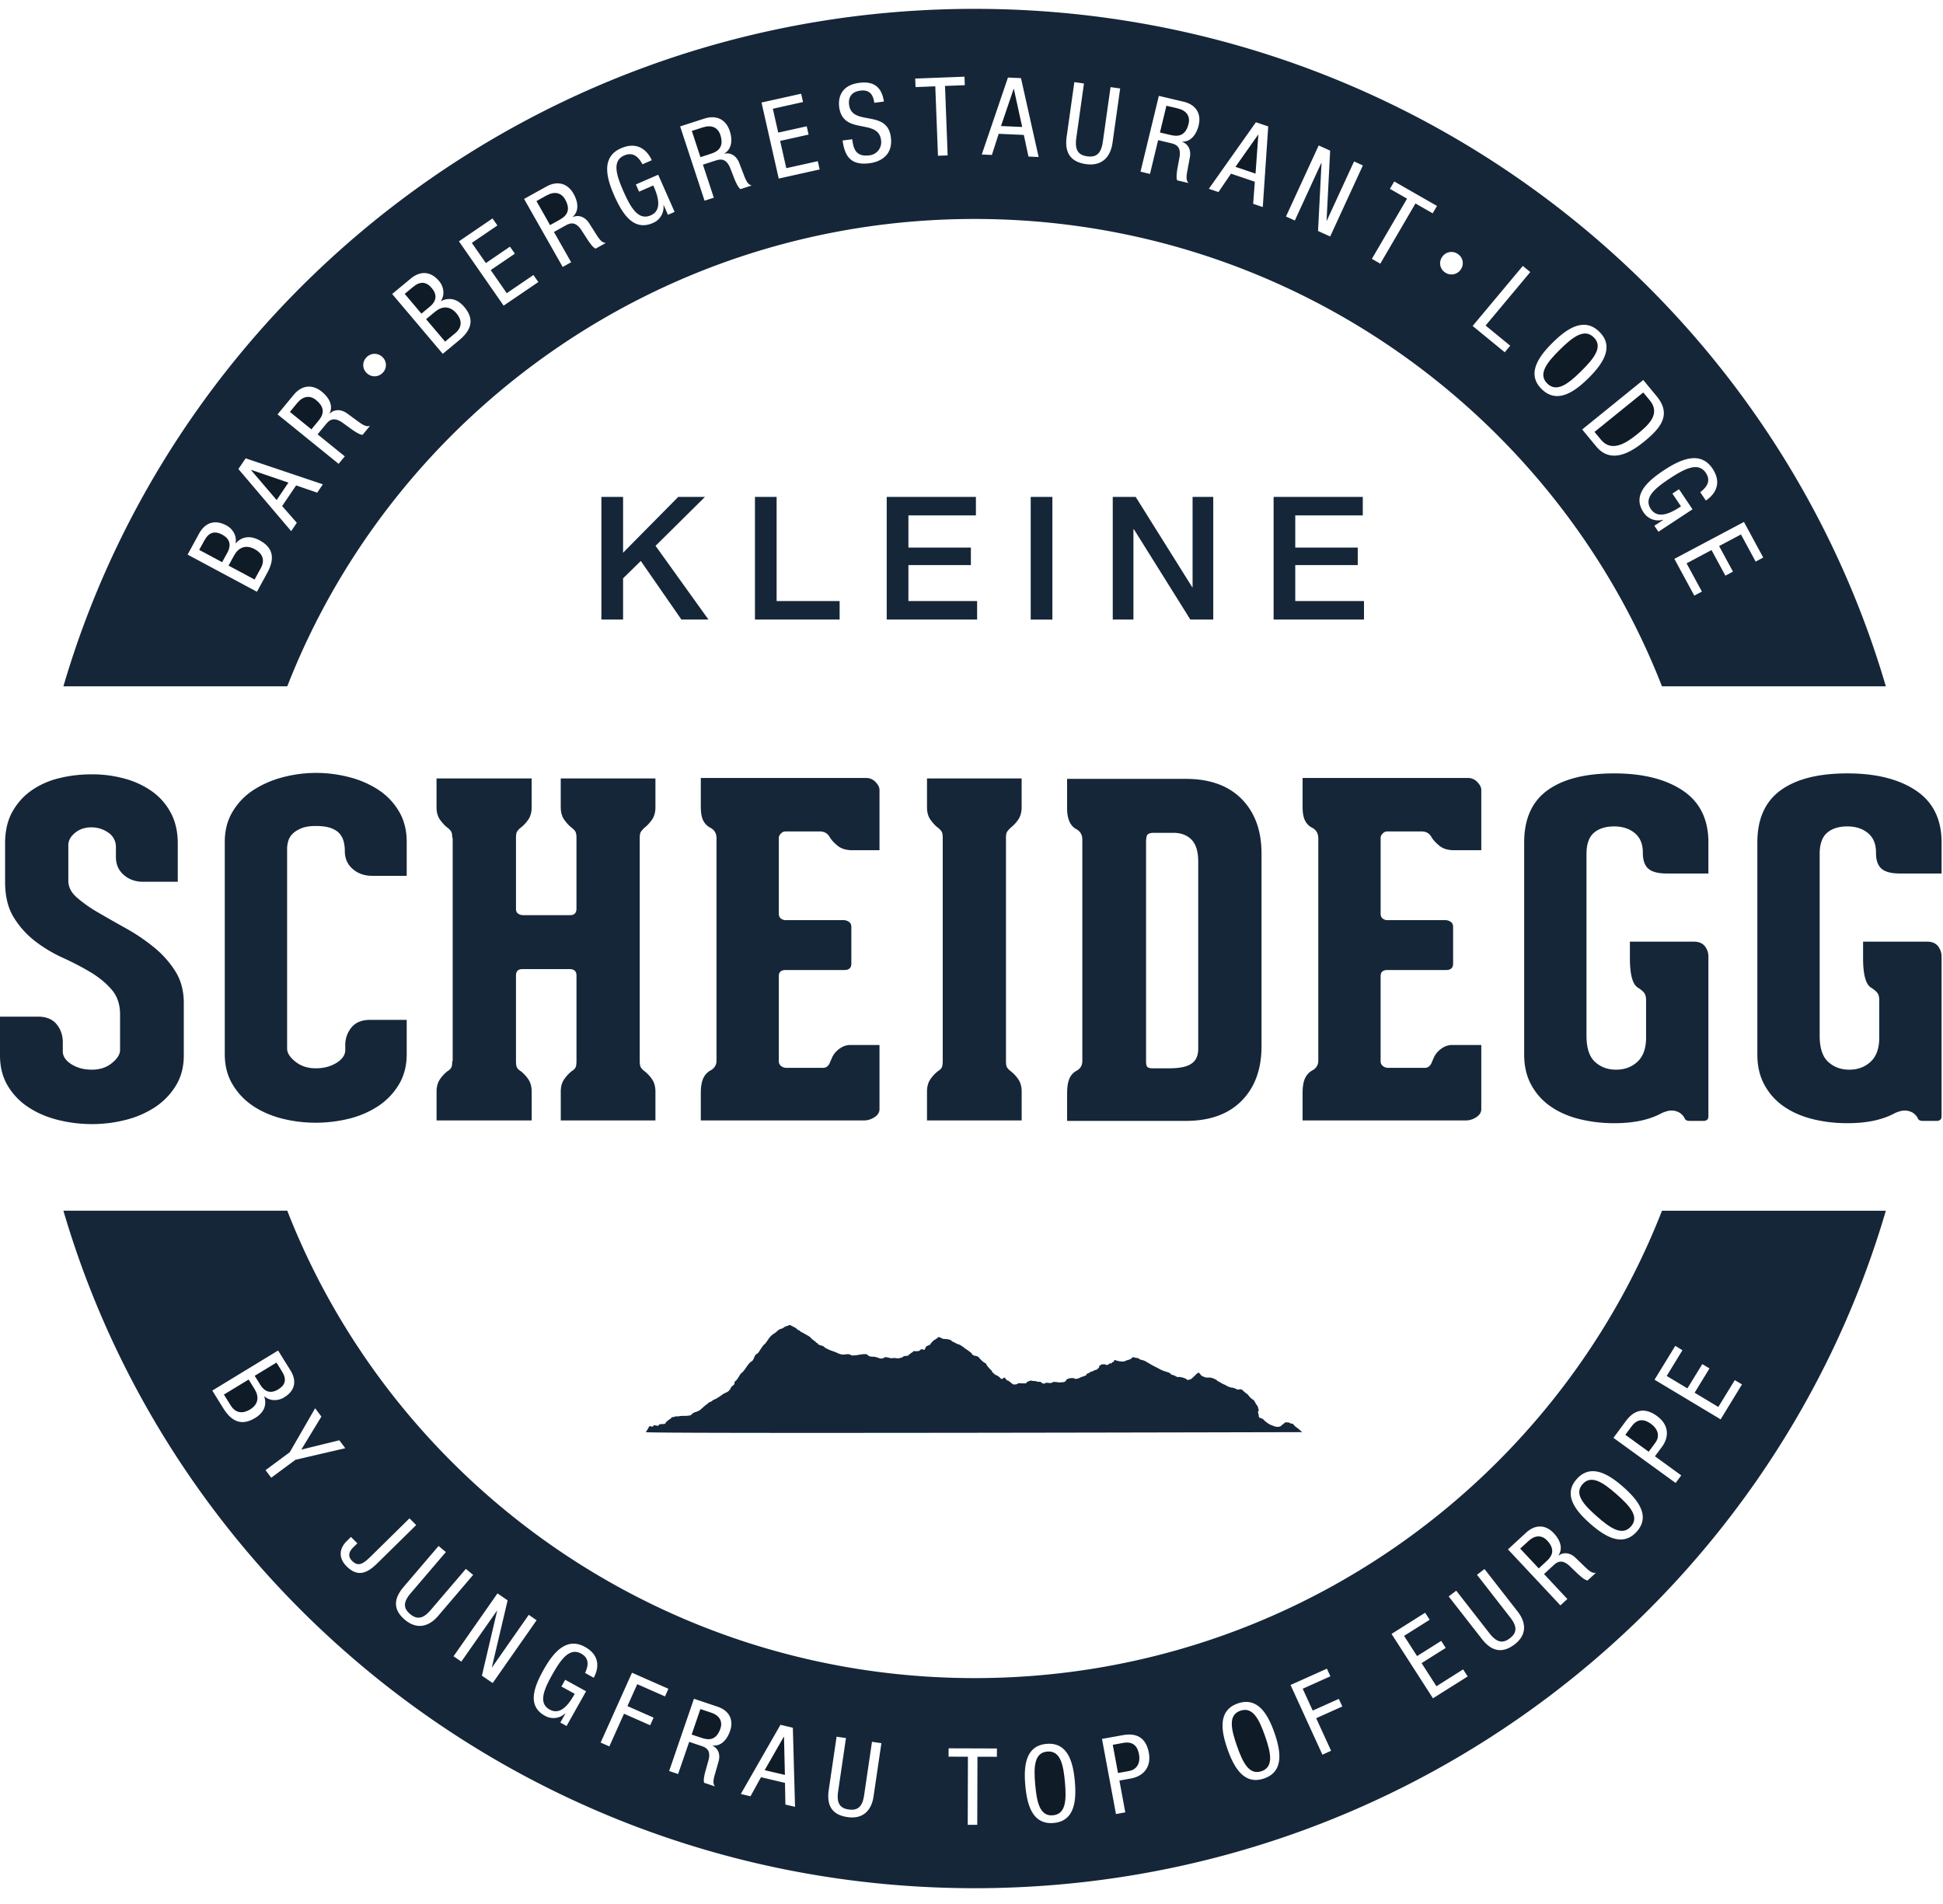 <svg width="100" height="98" xmlns="http://www.w3.org/2000/svg"><g fill="none" fill-rule="evenodd"><path d="M64.927 91.164c.64-.22.48-.947.182-1.805-.301-.859-.628-1.528-1.27-1.308-.64.22-.481.945-.18 1.804.299.86.626 1.528 1.268 1.309m-6.813-.01c.35-.064.601-.356.505-.871-.079-.428-.326-.662-.808-.576l-.54.1.269 1.45.574-.103M40.35 89.393l-.01-.004-.984 1.722 1.04.246-.046-1.964m13.841 4.042c.675-.06.698-.803.618-1.708-.081-.905-.235-1.633-.912-1.573-.675.058-.699.802-.617 1.708.081.904.235 1.633.911 1.573m27.994-15.386c.685.602 1.3 1.026 1.752.523.45-.5-.048-1.055-.735-1.66-.685-.602-1.3-1.027-1.75-.524-.45.5.047 1.058.733 1.66m-2.558 1.244c-.27-.286-.62-.288-.958.022l-.43.393.955 1.019.354-.327c.212-.193.604-.545.079-1.107m5.335-6.012c-.354-.256-.697-.26-.986.132l-.325.438 1.202.872.345-.467c.21-.283.19-.666-.236-.974M37.076 88.974c.127-.37-.04-.677-.476-.823l-.553-.185-.45 1.313.459.153c.275.092.771.265 1.02-.458M14.322 71.512c.355-.216.45-.507.196-.915l-.288-.465-1.121.681.296.476c.107.173.395.543.917.223" fill="#0F1C28"/><path d="M14.953 70.54c.27.437.325.987-.335 1.387-.308.189-.73.193-1.01-.057l-.009.007c.157.472-.047.85-.464 1.104-.688.419-1.207.204-1.642-.495l-.567-.912 3.388-2.063.639 1.029zm1.588 2.372l-1.034 1.7 1.957-.48.306.408-2.563.596-1.247.923-.293-.388 1.246-.924 1.306-2.263.322.428zm1.522 6.195l.33.329-.206.202c-.234.228-.301.467-.065.702.314.312.563.162.954-.223l1.999-1.967.344.347-2.01 1.976c-.503.493-.99.724-1.568.149-.466-.465-.345-.957-.01-1.286l.232-.23zm4.884.779l-1.803 2.11c-.378.44-.413.764-.04 1.078.396.33.712.206 1.07-.215l1.802-2.108.375.31-1.802 2.112c-.492.576-1.11.7-1.704.203-.61-.512-.605-1.071-.075-1.694l1.802-2.11.375.314zm3.179 2.484l-.81 3.44.01.008 1.888-2.702.403.278-2.26 3.234-.555-.38.783-3.336-.01-.006-1.831 2.618-.401-.276 2.26-3.235.523.357zm3.978 2.396c.993.548.552 1.41.453 1.588l-.447-.247c.177-.374.229-.757-.2-.994-.593-.326-1.033.276-1.48 1.07-.448.794-.732 1.483-.139 1.81.592.327 1.03-.352 1.288-.81l-.685-.377.195-.347 1.075.592-1.005 1.787-.321-.177.263-.467-.01-.006a.88.88 0 0 1-1.048.122c-.91-.502-.582-1.45-.061-2.374.487-.867 1.164-1.697 2.122-1.17zm2.422 1.33l1.875.826-.176.393-1.428-.629-.506 1.128 1.347.593-.176.393-1.347-.594-.754 1.683-.448-.198 1.613-3.594zm3.19 1.34l1.213.408c.595.199.846.667.643 1.256-.136.396-.429.79-.9.743l-.003.01c.318.148.406.475.317.799l-.185.646c-.126.418-.089.547-.002.65l-.556-.186c-.056-.112.01-.392.057-.578l.166-.59c.134-.525-.133-.65-.371-.73l-.625-.21-.57 1.656-.461-.154 1.276-3.72zm4.452 1.34l.637.152.113 4.07-.496-.116-.022-1.116-1.234-.293-.541.982-.498-.118 2.04-3.56zm2.485 3.353l.403-2.74.483.07-.402 2.74c-.084.573.059.868.542.936.513.074.716-.197.796-.743l.403-2.74.485.07-.404 2.74c-.109.747-.566 1.178-1.338 1.065-.793-.113-1.087-.59-.968-1.398zm6.169-2.142l2.486.008-.002.428-1-.002-.01 3.505-.49-.002.01-3.504-.996-.004.002-.43zm5.039-.229c1.093-.095 1.368.937 1.457 1.924.087.988 0 2.052-1.092 2.147-1.091.095-1.367-.935-1.456-1.923-.089-.988 0-2.051 1.09-2.148zm3.851-.435c.334-.062 1.208-.22 1.414.89.133.72-.257 1.205-.918 1.326l-.596.108.303 1.636-.48.088-.719-3.868.996-.18zm5.997-1.647c1.035-.354 1.555.58 1.884 1.518.325.935.5 1.99-.536 2.345-1.036.355-1.555-.58-1.884-1.517-.327-.937-.5-1.991.536-2.346zm4.582-1.788l.18.392-1.425.64.514 1.125 1.345-.603.18.391-1.346.604.768 1.676-.447.202-1.64-3.588 1.87-.839zm5.056-2.88l.233.362-1.317.83.669 1.04 1.243-.783.232.362-1.242.783.764 1.19 1.373-.868.235.363-1.787 1.126-2.132-3.314 1.729-1.09zm1.601-1.135l1.704 2.186c.356.459.667.562 1.055.264.408-.313.354-.646.013-1.08l-1.704-2.188.386-.296 1.707 2.188c.465.596.46 1.22-.156 1.69-.635.484-1.187.365-1.687-.28l-1.707-2.188.39-.296zm3.603-2.992c.462-.422.997-.418 1.423.04.287.306.499.75.232 1.138l.008.008c.284-.208.614-.13.862.102l.486.47c.31.308.444.336.578.311l-.432.397c-.126-.005-.344-.198-.489-.327l-.443-.425c-.402-.367-.643-.193-.825-.025l-.485.447 1.201 1.285-.358.328-2.699-2.883.941-.866zm2.602-2.757c.727-.81 1.642-.248 2.39.41.748.659 1.419 1.494.692 2.303-.728.81-1.642.248-2.39-.41-.749-.658-1.42-1.492-.692-2.303zm2.483-2.925c.202-.271.727-.981 1.645-.315.596.434.65 1.051.253 1.588l-.36.484 1.355.983-.29.39-3.2-2.322.597-.808zm2.584-3.926l.37.223-.81 1.325 1.066.64.765-1.25.371.223-.765 1.25 1.22.733.846-1.381.371.221-1.098 1.798-3.402-2.041 1.066-1.74zM50.16 97.187c22.241 0 40.998-14.729 46.898-34.87H85.537c-5.487 14.056-19.27 24.056-35.376 24.056-16.106 0-29.888-10-35.376-24.057H3.263c5.9 20.142 24.657 34.871 46.898 34.871z" fill="#152639"/><path d="M12.866 72.549c.465-.283.461-.69.237-1.05l-.307-.494-1.272.774.352.563c.27.437.663.406.99.207m9.521-56.501l-.458.38.979 1.155.522-.434c.405-.336.315-.723.063-1.02-.357-.422-.772-.36-1.106-.08m-.165-1.221c-.273-.324-.583-.375-.962-.06l-.431.357.86 1.018.44-.366c.161-.133.495-.475.093-.949m5.908-4.768l-.52.29.7 1.236.431-.24c.257-.144.73-.4.344-1.082-.198-.348-.545-.433-.955-.203m8.044-3.505l-.568.183.443 1.349.47-.152c.282-.09.798-.251.554-.995-.126-.38-.45-.53-.899-.385m15.995-1.983l-.65 1.914 1.09.048-.43-1.962h-.01m12.449 4.364l.145-2.003-.01-.003-1.168 1.656 1.033.35m-48.355 11.65c-.312-.253-.668-.205-.967.156l-.377.458 1.108.898.313-.38c.19-.226.536-.636-.077-1.132m65.764-3.222c-.489-.485-1.089-.017-1.752.638-.66.655-1.133 1.25-.644 1.736.49.483 1.089.017 1.751-.64.662-.655 1.135-1.25.645-1.734M60.612 5.58l-.581-.137-.332 1.377.48.113c.287.069.81.197.993-.56.095-.389-.103-.685-.56-.794M84.905 20.6l-.332-.4-2.509 2.031.332.401c.546.662 1.294.18 1.858-.276.608-.492 1.227-1.06.651-1.757" fill="#0F1C28"/><path d="M89.602 27.509l-1.124.597.712 1.316-.39.207-.713-1.316-1.284.682.789 1.455-.392.207-1.025-1.892 3.581-1.9.992 1.832-.39.208-.756-1.396zm-4.25-.14l-.207-.308.46-.303-.007-.009a.898.898 0 0 1-1.009-.377c-.589-.875.157-1.582 1.067-2.18.85-.56 1.858-1 2.479-.077.64.957-.166 1.534-.34 1.648l-.29-.43c.34-.256.564-.582.288-.994-.383-.57-1.068-.23-1.848.284-.782.514-1.366 1.005-.981 1.578.384.571 1.103.16 1.551-.137l-.442-.66.34-.224.695 1.035-1.755 1.155zm-3.202-4.394l-.72-.87 3.143-2.547.688.833c.796.963.194 1.66-.672 2.362-.792.642-1.733 1.078-2.44.222zm-2.808-2.951c-.79-.781-.156-1.672.566-2.385.72-.714 1.618-1.342 2.408-.56.79.782.156 1.671-.565 2.386-.722.714-1.62 1.34-2.41.559zm-1.616-2.23l-.282.338-1.652-1.355 2.582-3.089.385.315-2.3 2.753 1.267 1.038zm-2.546-3.922a.574.574 0 0 1-.807.15.561.561 0 0 1-.15-.798.573.573 0 0 1 .806-.151c.272.183.336.53.151.799zm-1.445-2.893l-.886-.506-1.81 3.099-.433-.249 1.81-3.099-.881-.504.222-.38 2.2 1.26-.222.38zm-5.275 1.192l-.625-.282.179-3.495-.012-.005-1.361 2.96-.456-.205 1.683-3.657.59.266-.184 3.604.01.004 1.405-3.052.454.206-1.683 3.656zm-3.47-1.514l-.494-.167.086-1.136-1.226-.416-.646.947-.495-.168 2.422-3.425.634.214-.28 4.151zm-3.3-4.204c-.101.416-.363.845-.845.84l-.002.01c.337.12.458.446.398.783l-.126.674c-.088.437-.039.565.061.662l-.585-.138c-.068-.108-.026-.4.004-.594l.114-.615c.084-.546-.2-.647-.448-.706l-.656-.156-.42 1.739-.487-.117.944-3.901 1.274.301c.624.149.923.602.774 1.218zm-4.433.899c-.108.764-.572 1.204-1.359 1.096-.812-.113-1.116-.599-.999-1.423l.394-2.798.495.07-.393 2.796c-.083.585.064.884.559.953.523.074.729-.207.807-.763l.395-2.798.495.068-.394 2.799zm-4.325.706l-.239-1.113-1.294-.058-.35 1.088-.521-.022 1.348-3.962.67.03.909 4.06-.523-.023zm-4.158-.059l-.5.018-.138-3.574-1.016.04-.018-.439 2.537-.097.017.437-1.02.04L48.773 8zm-4.016.402c-.94.123-1.28-.321-1.392-1.169l.495-.064c.059.446.157.92.878.828a.68.68 0 0 0 .604-.794c-.15-1.125-1.96-.227-2.152-1.688-.05-.368.01-1.118 1.029-1.25.772-.1 1.158.23 1.273.962l-.496.066c-.054-.419-.245-.69-.717-.627-.423.055-.635.308-.579.732.148 1.12 1.956.205 2.148 1.66.122.92-.523 1.27-1.091 1.344zm-4.68.789l-.886-3.913 2.04-.453.097.428-1.554.345.277 1.228L41.52 6.5l.096.427-1.465.326.317 1.403 1.622-.36.095.426-2.107.469zm-1.963.543c-.115-.06-.233-.328-.311-.51l-.228-.586c-.215-.51-.511-.45-.756-.37l-.643.207.56 1.702-.476.153-1.257-3.823 1.249-.403c.61-.196 1.106.035 1.305.64.134.407.136.91-.278 1.156l.002.011c.355-.074.628.14.757.461l.247.642c.156.42.265.501.403.534l-.574.186zm-3.737 1.323l-.221-.5-.011.004a.886.886 0 0 1-.548.92c-.974.422-1.548-.428-1.986-1.417-.41-.928-.673-1.986.351-2.432 1.062-.46 1.497.426 1.582.616l-.479.208c-.198-.374-.48-.651-.938-.453-.635.276-.413 1.002-.037 1.852.376.851.765 1.506 1.4 1.23.635-.275.348-1.047.132-1.538l-.733.32-.164-.373 1.149-.499.845 1.913-.342.15zm-3.72 1.74c-.124-.035-.294-.276-.405-.44l-.34-.527c-.312-.46-.592-.341-.814-.217l-.59.327.886 1.559-.435.243-1.987-3.502 1.144-.635c.559-.312 1.09-.182 1.404.372.211.373.314.865-.044 1.186l.005.01c.332-.14.642.018.832.306l.37.582c.234.379.359.437.499.443l-.525.293zm-4.738 2.936l-2.3-3.311 1.728-1.178.252.362-1.317.896.723 1.04 1.24-.846.252.362-1.242.845.825 1.188 1.373-.935.252.362-1.786 1.215zm-2.288 1.78l-.845.7-2.604-3.08.953-.79c.406-.338.957-.472 1.464.127.238.282.306.701.091 1.019l.007.009c.46-.228.874-.08 1.195.3.53.625.387 1.176-.261 1.714zm-3.94 1.681a.574.574 0 0 1-.821.005.56.56 0 0 1-.005-.81.574.574 0 0 1 .82-.007.562.562 0 0 1 .006.812zm-1.029 3.185c-.128.012-.375-.152-.54-.263l-.51-.37c-.46-.315-.678-.104-.84.091l-.428.519 1.4 1.134-.318.384-3.142-2.545.832-1.008c.407-.493.95-.562 1.446-.158.335.27.612.69.397 1.12l.008.008c.258-.25.606-.217.888-.017l.559.409c.357.269.496.279.629.234l-.38.462zm-2.337 2.98l-1.085-.374-.721 1.063.756.861-.29.43-2.717-3.197.373-.55 3.974 1.337-.29.43zm-2.578 4.14l-.524.96-3.569-1.912.592-1.084c.252-.46.715-.788 1.41-.416.324.174.544.54.464.914l.01.005c.342-.38.782-.394 1.222-.157.725.388.8.952.395 1.69zM50.161.456c-22.24 0-40.998 14.728-46.898 34.87h11.522C20.273 21.27 34.055 11.27 50.16 11.27c16.106 0 29.889 10 35.376 24.055h11.522C91.16 15.186 72.402.456 50.161.456z" fill="#152639"/><path d="M11.437 27.518c-.374-.201-.681-.136-.916.295l-.269.49 1.18.632.274-.499c.1-.183.282-.623-.27-.918m1.669.746c-.49-.263-.85-.052-1.059.328l-.283.52 1.34.717.324-.594c.25-.46.022-.788-.322-.971m1.738-3.423l-1.914-.654-.007.01 1.316 1.542.605-.898" fill="#0F1C28"/><path fill="#152639" d="M30.952 25.575v6.314h1.116v-2.122l.912-.894 2.09 3.016h1.392l-2.723-3.794 2.545-2.52h-1.376l-2.84 2.873v-2.873h-1.116m7.903 0v6.314h4.358v-.954H39.97v-5.36h-1.116m11.373.954v-.954h-4.591v6.314h4.653v-.954h-3.536v-1.85h3.215v-.902h-3.215v-1.654h3.474m2.82 5.361h1.116v-6.315h-1.116zm5.313-4.645l2.903 4.644h1.179v-6.314h-1.064v4.651h-.017l-2.912-4.651H57.27v6.314h1.064v-4.644h.026m11.778-.716v-.954h-4.59v6.314H70.2v-.954h-3.537v-1.85h3.216v-.902h-3.216v-1.654h3.475M2.994 57.646a7.212 7.212 0 0 0 1.736.212c.585 0 1.16-.07 1.722-.212a4.948 4.948 0 0 0 1.51-.648c.442-.29.803-.658 1.08-1.105.278-.447.417-.969.417-1.565v-2.707c0-.627-.147-1.173-.44-1.636a5.087 5.087 0 0 0-1.105-1.235 9.826 9.826 0 0 0-1.427-.965 80.658 80.658 0 0 1-1.425-.812 6.93 6.93 0 0 1-1.106-.777c-.293-.257-.439-.545-.439-.859v-1.835c0-.235.115-.447.346-.636.228-.188.51-.282.843-.282.316 0 .605.09.867.27a.88.88 0 0 1 .393.765v.494c0 .377.133.683.402.918.27.236.603.354.999.354h1.782v-1.978c0-.595-.118-1.118-.356-1.565a3.171 3.171 0 0 0-.963-1.105 4.423 4.423 0 0 0-1.413-.66 6.286 6.286 0 0 0-1.687-.222c-.587 0-1.15.066-1.688.199a4.199 4.199 0 0 0-1.426.635c-.412.29-.74.66-.987 1.106-.244.447-.367.986-.367 1.612v1.978c0 .737.146 1.346.439 1.823.293.478.657.887 1.093 1.225a7.2 7.2 0 0 0 1.426.858c.515.235.99.482 1.425.741.437.26.8.558 1.094.896.293.336.44.764.44 1.283v1.834c0 .22-.139.444-.417.671-.277.227-.621.341-1.032.341-.413 0-.766-.095-1.059-.282-.293-.189-.439-.408-.439-.66v-.47c0-.36-.108-.67-.321-.93-.214-.258-.534-.388-.963-.388H0v2.001c0 .596.135 1.118.404 1.565a3.4 3.4 0 0 0 1.07 1.105c.443.29.95.507 1.52.648m10.047-16.981a3.4 3.4 0 0 0-1.067 1.108c-.271.446-.406.968-.406 1.563v10.921c0 .597.135 1.118.406 1.565.266.447.62.816 1.055 1.106.436.29.935.506 1.498.649.562.14 1.137.21 1.722.21.587 0 1.161-.07 1.724-.21a4.833 4.833 0 0 0 1.497-.649c.435-.29.788-.659 1.058-1.106.268-.447.404-.968.404-1.565v-1.764h-1.878c-.428 0-.748.128-.963.388a1.413 1.413 0 0 0-.321.928v.236c0 .251-.15.472-.45.66-.302.188-.658.281-1.07.281-.413 0-.76-.112-1.045-.34-.286-.227-.428-.45-.428-.671V43.667c0-.11.019-.235.058-.377a.852.852 0 0 1 .227-.376c.11-.11.261-.205.45-.283.191-.078.437-.117.737-.117.317 0 .575.035.773.104.198.072.348.165.45.285a.967.967 0 0 1 .215.41c.04.158.06.314.06.47v.025c0 .376.135.682.404.918.27.234.602.353.999.353h1.782v-1.743c0-.595-.131-1.117-.392-1.563a3.357 3.357 0 0 0-1.047-1.108 4.986 4.986 0 0 0-1.496-.658 6.723 6.723 0 0 0-3.447 0 5.15 5.15 0 0 0-1.509.658M23.3 54.61h-.024c0 .173-.019.29-.058.352a.518.518 0 0 1-.178.166 1.846 1.846 0 0 0-.381.4c-.127.173-.19.392-.19.66v1.481h4.895v-1.482c0-.267-.063-.486-.19-.66a1.87 1.87 0 0 0-.38-.4.497.497 0 0 1-.178-.165c-.041-.061-.06-.18-.06-.352v-4.4c0-.22.11-.33.333-.33h2.423c.24 0 .358.11.358.33v4.4c0 .173-.021.29-.06.352a.504.504 0 0 1-.179.166 1.841 1.841 0 0 0-.378.4c-.128.173-.192.392-.192.66v1.481h4.872v-1.482c0-.267-.064-.486-.19-.66a1.872 1.872 0 0 0-.381-.4.74.74 0 0 1-.165-.165c-.048-.061-.072-.18-.072-.352V43.125c0-.157.024-.265.072-.33.046-.06.101-.125.165-.187.127-.094.255-.228.382-.4.125-.173.189-.393.189-.66v-1.482H28.86v1.482c0 .267.064.487.192.66.124.172.252.306.378.4.08.062.138.126.18.187.038.065.059.173.059.33v3.648c0 .22-.113.33-.333.33h-2.424a.466.466 0 0 1-.238-.071c-.08-.048-.118-.134-.118-.26v-3.647c0-.157.018-.265.06-.33a.794.794 0 0 1 .176-.187 1.89 1.89 0 0 0 .381-.4c.127-.173.19-.393.19-.66v-1.482h-4.896v1.482c0 .267.064.487.19.66.128.172.254.306.382.4a.845.845 0 0 1 .178.187c.04.065.058.173.058.33h.023V54.61m12.77-13.085c0 .313.044.553.13.717a.82.82 0 0 0 .37.366c.206.11.308.29.308.541v11.437a.54.54 0 0 1-.285.496.868.868 0 0 0-.38.387c-.095.182-.143.445-.143.788v1.412h8.413a.968.968 0 0 0 .522-.164c.175-.109.262-.25.262-.423v-3.296h-1.473a.905.905 0 0 0-.451.106 1.23 1.23 0 0 0-.32.248 1.08 1.08 0 0 0-.203.306c-.047.11-.088.204-.12.282-.079.157-.19.234-.332.234h-1.902a.415.415 0 0 1-.26-.092.292.292 0 0 1-.12-.237v-4.4c0-.204.12-.306.357-.306h3.018c.237 0 .357-.11.357-.329v-1.883c0-.126-.044-.216-.131-.272a.48.48 0 0 0-.25-.082h-2.994a.392.392 0 0 1-.25-.083c-.07-.054-.107-.135-.107-.246v-3.907c0-.079.037-.153.107-.222a.319.319 0 0 1 .227-.108h1.781c.222 0 .39.096.499.283.08.142.215.29.405.448.19.157.443.235.76.235h1.402v-3.107c0-.124-.067-.259-.201-.4a.654.654 0 0 0-.488-.212h-8.508v1.483m15.705 1.6c0-.157.023-.265.07-.33a1.83 1.83 0 0 1 .166-.187 1.89 1.89 0 0 0 .381-.4c.126-.173.19-.393.19-.66v-1.482h-4.87v1.482c0 .267.062.487.19.66.126.172.252.306.38.4a.83.83 0 0 1 .18.187c.037.065.059.173.059.33V54.61c0 .173-.022.29-.06.352a.513.513 0 0 1-.18.166 1.82 1.82 0 0 0-.379.4c-.128.173-.19.392-.19.66v1.481h4.872v-1.482c0-.267-.065-.486-.19-.66a1.87 1.87 0 0 0-.382-.4.766.766 0 0 1-.166-.165c-.047-.061-.07-.18-.07-.352V43.125m7.21.189c0-.094.012-.189.036-.283.024-.093.122-.15.297-.165h1.07c.395 0 .708.118.939.354.228.234.343.611.343 1.13v9.625c0 .361-.118.62-.355.776-.239.158-.611.235-1.118.235h-.95c-.128-.016-.202-.055-.226-.116a.61.61 0 0 1-.036-.213V43.314zm-3.564 11.79a.807.807 0 0 0-.369.389c-.087.18-.13.443-.13.788v1.412h6.107c1.236 0 2.194-.345 2.875-1.035s1.023-1.624 1.023-2.8v-9.932c0-1.177-.342-2.11-1.023-2.802-.681-.689-1.64-1.035-2.875-1.035H54.92v1.507c0 .549.158.91.476 1.082.205.11.308.29.308.542v11.39c0 .22-.094.385-.284.494zm20.128-15.062H67.04v1.483c0 .313.043.553.13.717.087.166.21.289.368.366.206.11.31.29.31.541v11.437a.54.54 0 0 1-.285.496.873.873 0 0 0-.381.387c-.095.182-.142.445-.142.788v1.412h8.413a.963.963 0 0 0 .522-.164c.174-.109.262-.25.262-.423v-3.296h-1.474a.908.908 0 0 0-.451.106 1.26 1.26 0 0 0-.32.248 1.056 1.056 0 0 0-.202.306 9.98 9.98 0 0 0-.12.282c-.08.157-.19.234-.332.234h-1.902a.411.411 0 0 1-.26-.092.29.29 0 0 1-.12-.237v-4.4c0-.204.12-.306.357-.306h3.018c.237 0 .356-.11.356-.329v-1.883c0-.126-.043-.216-.13-.272a.483.483 0 0 0-.25-.082h-2.994a.39.39 0 0 1-.25-.083c-.071-.054-.106-.135-.106-.246v-3.907c0-.079.035-.153.106-.222a.317.317 0 0 1 .226-.108h1.783c.221 0 .387.096.498.283.08.142.214.29.404.448.19.157.443.235.76.235h1.403v-3.107c0-.124-.067-.259-.202-.4a.654.654 0 0 0-.487-.212m11.059.648c-.879-.588-2.055-.883-3.53-.883-1.488 0-2.633.29-3.433.87-.8.58-1.2 1.477-1.2 2.684v10.92c0 .596.122 1.118.368 1.564.246.447.578.817.998 1.107.42.29.91.505 1.474.647a7.383 7.383 0 0 0 1.818.212c.982 0 1.79-.173 2.424-.519a1.63 1.63 0 0 1 .25-.092.82.82 0 0 1 .642.058.767.767 0 0 1 .272.27c.031.11.118.165.262.165h.712c.174 0 .262-.077.262-.236v-8.19a.86.86 0 0 0-.19-.576c-.127-.149-.31-.223-.547-.223h-3.303v.846c0 .865.142 1.373.428 1.531.126.079.226.16.297.247.07.086.107.215.107.387v1.931c0 .55-.147.962-.44 1.235-.294.274-.662.412-1.105.412-.428 0-.789-.133-1.082-.4-.293-.267-.439-.713-.439-1.341v-9.368c0-.5.127-.862.38-1.082.254-.219.602-.33 1.045-.33.428 0 .78.115 1.058.343.277.227.417.561.417 1v.023c0 .376.095.647.285.812.19.165.506.246.95.246h2.139v-1.599c0-1.192-.44-2.082-1.32-2.672m10.231 4.025c.191.165.507.246.95.246h2.14v-1.599c0-1.192-.44-2.082-1.32-2.672-.879-.587-2.055-.882-3.529-.882-1.489 0-2.634.29-3.433.87-.8.58-1.2 1.477-1.2 2.684v10.92c0 .596.123 1.118.369 1.564.244.447.578.817.997 1.107.419.29.91.505 1.473.647a7.377 7.377 0 0 0 1.818.212c.982 0 1.79-.173 2.425-.519a1.66 1.66 0 0 1 .248-.092.885.885 0 0 1 .32-.036c.113.008.22.04.323.093a.76.76 0 0 1 .273.272c.031.11.119.164.26.164h.715c.173 0 .26-.077.26-.236v-8.19a.866.866 0 0 0-.19-.576c-.128-.149-.309-.223-.547-.223h-3.302v.846c0 .865.142 1.373.428 1.531.127.079.225.16.296.247.073.086.108.215.108.387v1.931c0 .55-.147.962-.44 1.235-.293.274-.662.412-1.105.412-.428 0-.788-.133-1.08-.4-.294-.267-.441-.713-.441-1.341v-9.368c0-.5.127-.862.38-1.082.253-.219.602-.33 1.045-.33.43 0 .782.115 1.059.343.276.227.415.561.415 1v.023c0 .376.095.647.285.812M33.335 73.561s.058-.109.082-.136c.024-.027.007-.037.07-.014.062.024.093.028.13 0 .036-.03-.008-.06.077-.05.084.009.174.04.203.01.03-.03-.008-.052.069-.063.194-.03.237.023.293-.072.055-.095.21-.187.265-.224.054-.037-.021-.055.123-.076.145-.02.056-.04.187-.035.13.004.138-.027.348-.025.21.001.35-.016.39-.052.04-.037.076-.096.199-.136.123-.039.117-.044.195-.076.077-.031.309-.27.414-.336.105-.066.06-.082.166-.115.106-.033.083-.07.238-.136.155-.065.328-.2.4-.25.073-.051.024-.023.185-.1.161-.078.126-.086.186-.14.06-.056.03-.123.169-.223.14-.1.018-.14.13-.231.114-.09.215-.321.278-.382.062-.062.074-.057.142-.137.068-.08.23-.345.32-.424.088-.079.112-.077.155-.13.044-.054.093-.256.174-.307.082-.051.098-.062.14-.128.043-.066.179-.29.267-.37.09-.08.072-.075.134-.155.062-.081.146-.262.35-.393.206-.13.242-.228.378-.258.137-.03.149-.104.291-.141.143-.037.137-.086.218-.037.081.05.223.106.28.154.058.047.034.054.12.09.087.036.087.08.156.106.07.025.09.047.138.073.048.026.139.075.238.136.1.061.154.157.199.177.044.019.017.023.095.071.077.049.044.066.13.104.084.038-.023.047.14.102.162.055.176.046.225.1.05.055.258.155.444.214.187.058.332.16.484.172.153.011.246-.04.371-.006s.025.06.218.052.205-.024.263-.032c.059-.009.13-.024.213-.029.082-.004.134-.017.205.014.071.031.044.086.22.108.177.022.111-.015.294.041.182.056.16.073.284.052.124-.022.048-.085.224-.057.176.027.1.042.255.045.156.003.041-.029.217 0 .176.028.22-.02.294-.033.073-.014.052-.075.198-.082.146-.006.128-.02.178-.064.05-.044.136-.108.192-.138.056-.03-.041-.045.098-.046.139-.002.015.018.172-.002.157-.02.057-.08.2-.092.142-.01.088.105.155-.014.067-.118.025-.12.14-.17.115-.049.101-.02.139-.078.037-.057.15-.193.222-.225.07-.032.034-.038.118-.072.084-.035.002-.11.158-.05.157.06.112.07.212.076.1.008.103 0 .183.016.08.017.07.008.148.042.077.035.01.034.148.098.139.064.147.089.252.118.104.03.172.088.238.132.067.044.106.09.163.12.057.032.205.144.257.187.052.043.028.079.112.123.083.045.153.025.227.07.074.044.068.06.138.136.07.076.182.17.23.193.05.022.029-.016.083.086.054.102.228.283.274.315.045.032-.03.055.06.102.09.047-.025.034.19.137.216.103.185.193.278.179.093-.014.09-.11.146-.048.057.061.102.128.159.144.057.015-.017-.033.13.084.145.118.122.113.26.106.137-.006.069-.072.226-.06.158.013.212.005.265.006.054 0 .087-.036.087-.036s-.016-.036.017-.036c.124-.05.116-.057.149-.06.032-.004.06-.019.106 0 .045.02.216.006.234.032.019.026.234.021.234.021s-.058.021.087.079c.144.057.059-.053.252-.027s.199-.003.266-.031c.067-.029-.04-.021.123-.012.164.009.14.033.308.017.168-.017.138 0 .219-.063.08-.063-.007-.074.136-.119a.549.549 0 0 1 .294-.028c.074.014.035.055.157.025.123-.03.061-.01.16-.057.1-.047.274-.094.315-.122.042-.027-.042-.045.09-.094.131-.05.085-.076.186-.094.101-.018.141-.081.184-.081.043 0 .056 0 .108-.043.053-.044.051-.035.09-.086.037-.05-.024-.07.069-.116.093-.047.03-.049.13-.048.101.002.043-.024.118.006s.066.037.137.016c.071-.021.09-.078.115-.08.025-.002.043.054.097-.023.054-.077.04 0 .096-.061.055-.06-.021-.089.064-.075.086.013.06.027.138.04.078.012.064.021.145.026.08.005.054.008.145.005.092-.002.124-.044.152-.053.029-.01.213-.051.261-.099.048-.048.04-.089.16-.055.121.034.128.017.21.046.084.03-.027.036.147.077.174.042.16.05.233.086.071.035.272.168.466.263.194.094.256.14.369.188.112.049.085.032.229.08.143.048.083.018.182.077.099.059-.068.019.127.081s.187.108.286.109c.098 0 .052-.015.144.008.093.023.054.002.18.05.125.05.152.094.152.094s.142-.014.202-.06c.06-.045.209-.189.255-.238.046-.048.135-.082.135-.082l.127.152s.034.028.16.078.218.01.323.03c.106.02.23.08.298.118.069.039-.047-.003.07.06.118.064.268.158.342.182.074.024.1.067.197.1.098.033.07.037.16.05.09.013.032-.001.144.031.112.033.108.072.199.07.09-.003.115-.028.17-.002a.372.372 0 0 1 .12.097c.04.042.204.15.225.184a.973.973 0 0 0 .138.158c.033.024.022.033.103.076.08.042.136.192.172.243.019.027.093.114.097.174.003.054.033.09.036.114.003.025-.035.062-.036.122-.002.052.034.128.035.148 0 .045-.001.112.043.135.015.007.129.046.132.048.058.022.13.118.165.141.072.048.049.038.073.058.055.045.22.141.294.158.073.017.03.02.123.044.092.025.005.02.13.02.124 0 .14-.013.186-.049.045-.036.085-.074.157-.125.073-.05.007-.054.1-.054.094 0 .151.007.193.026.041.018.06.059.113.038.053-.02.156.157.192.165.035.007.337.274.337.274s-33.846.088-33.784 0c.063-.087.098-.152.098-.152z"/></g></svg>